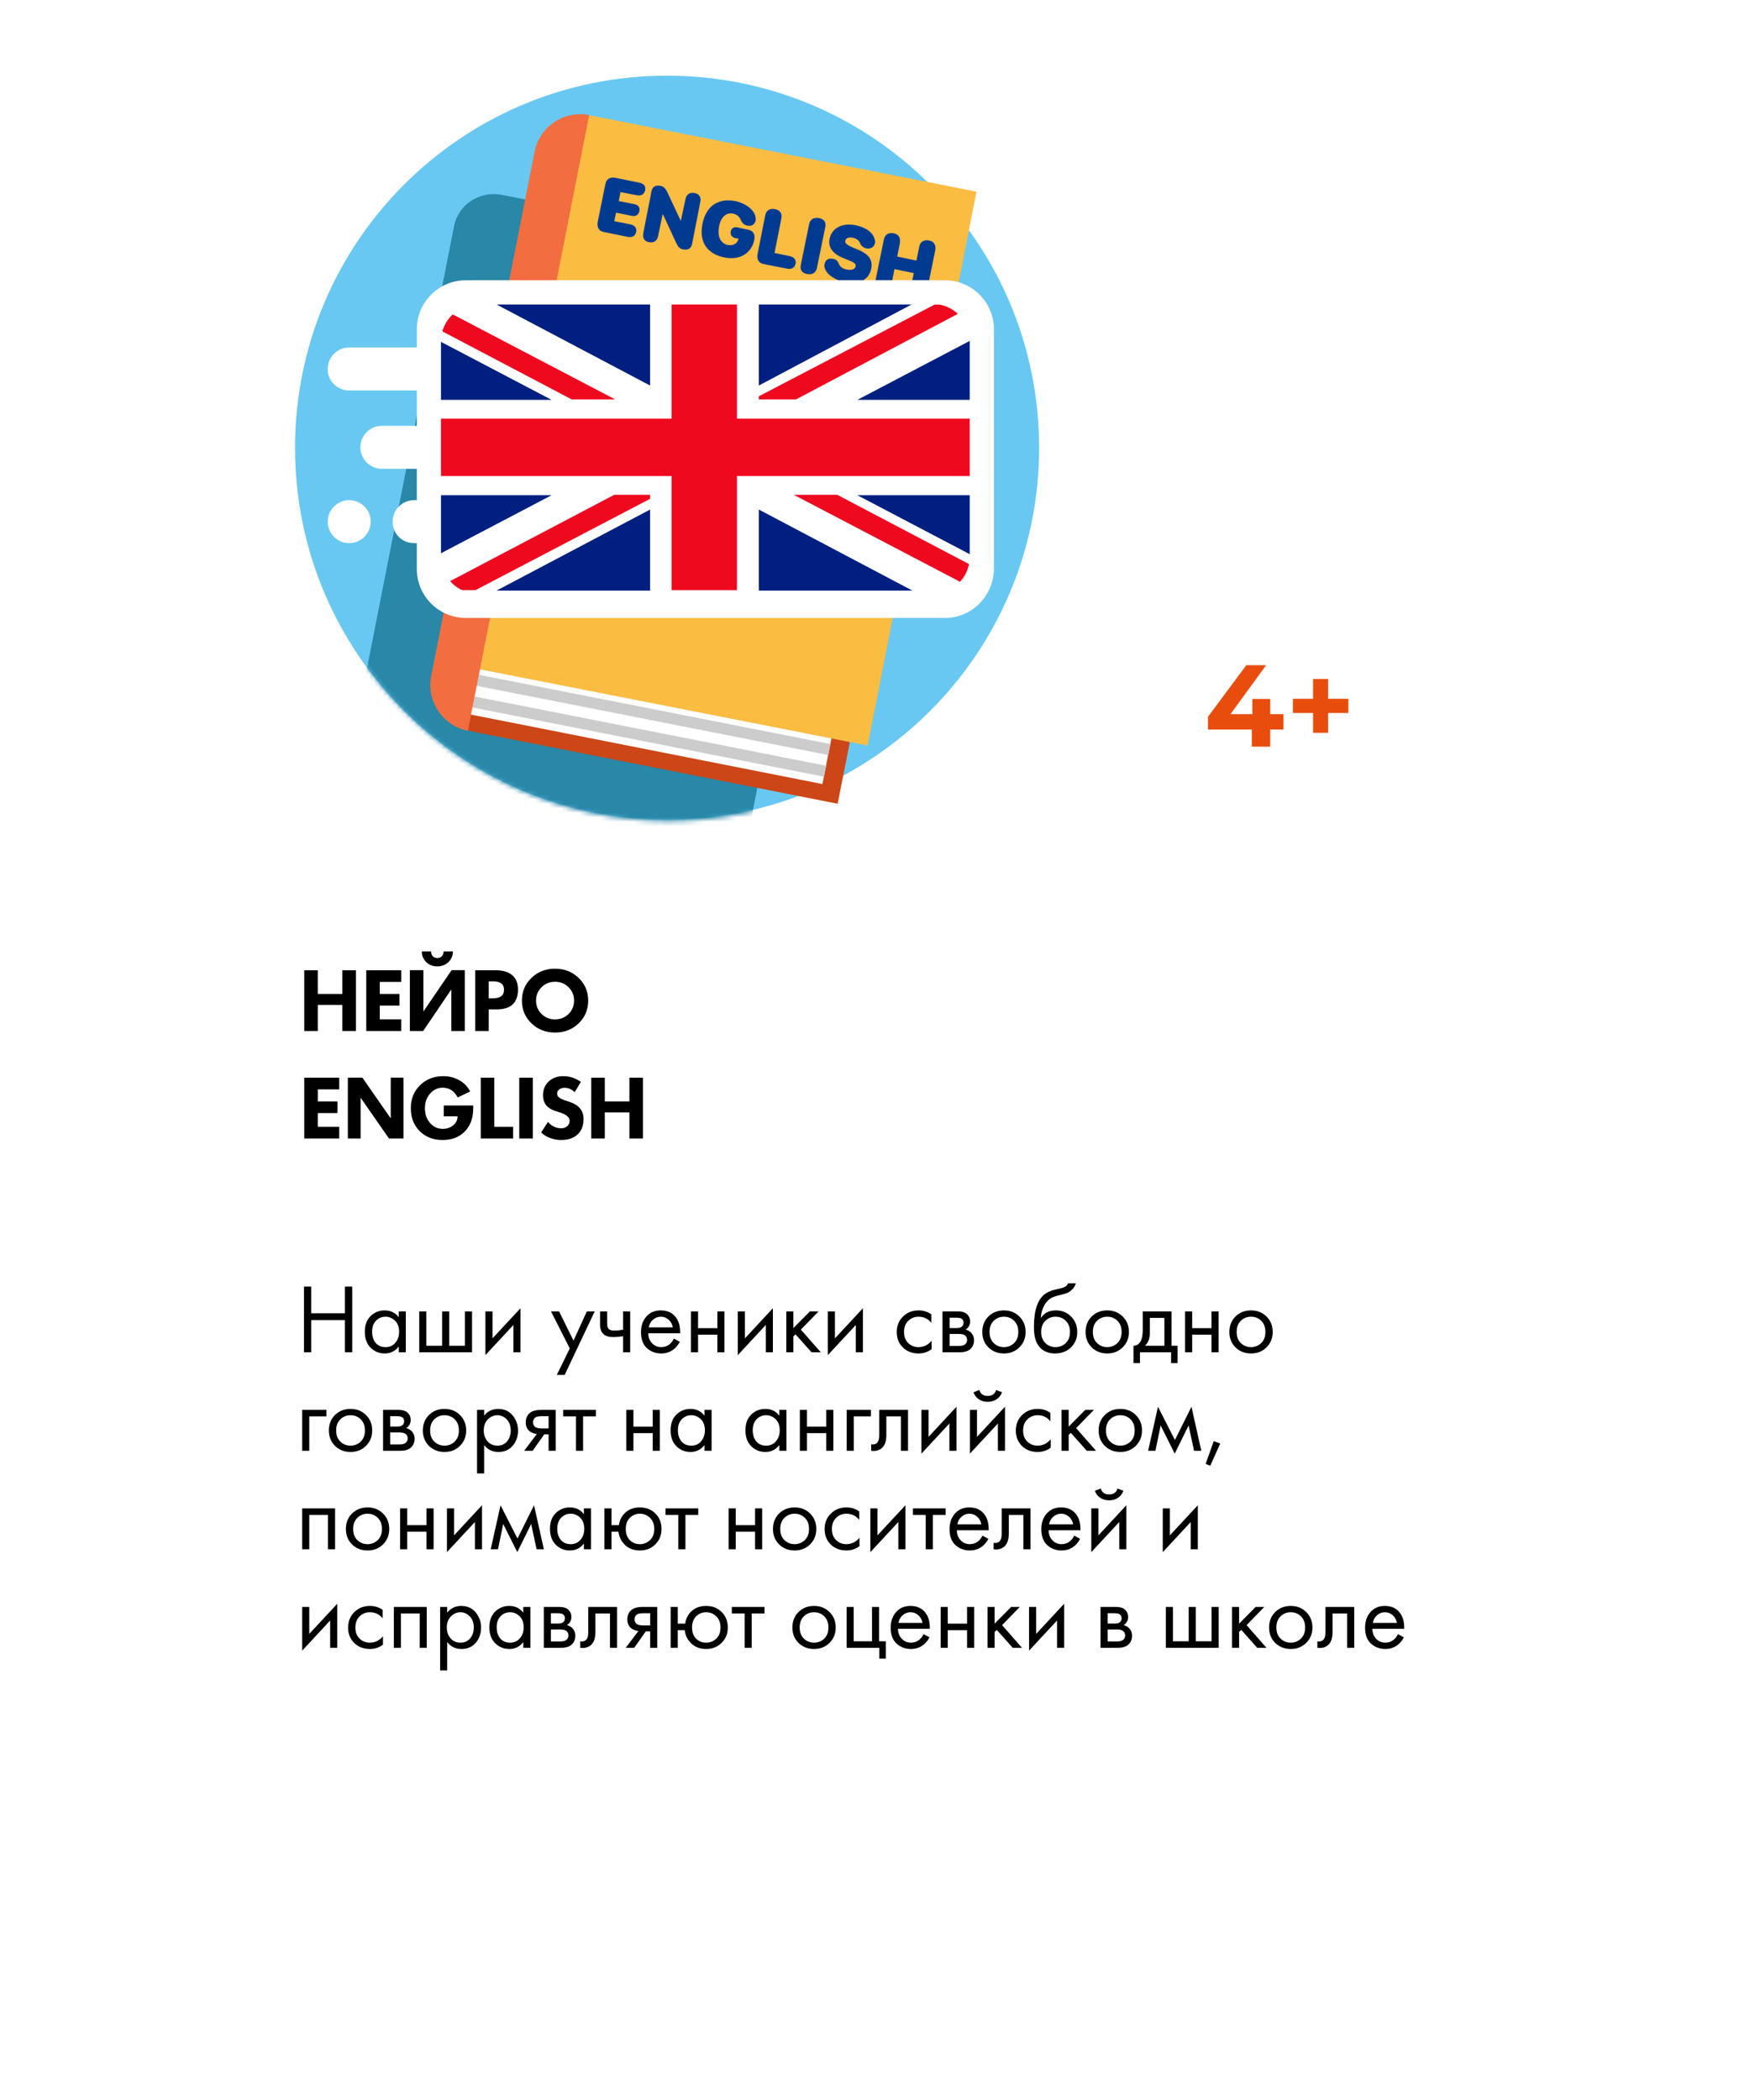 <?xml version="1.0" encoding="UTF-8"?> <svg xmlns="http://www.w3.org/2000/svg" width="392" height="469" viewBox="0 0 392 469" fill="none"><g filter="url(#filter0_d_64_2)"><path d="M351 68.686H29C20.716 68.686 14 75.402 14 83.686V434C14 442.284 20.716 449 29 449H351C359.284 449 366 442.284 366 434V83.686C366 75.402 359.284 68.686 351 68.686Z" fill="white"></path></g><path d="M69.52 287.326V293.288H77.044V287.326H78.672V302H77.044V294.828H69.52V302H67.892V287.326H69.52ZM89.058 294.168V292.87H90.642V302H89.058V300.724C88.266 301.751 87.225 302.264 85.934 302.264C84.703 302.264 83.654 301.839 82.788 300.988C81.923 300.137 81.49 298.949 81.49 297.424C81.49 295.928 81.916 294.762 82.766 293.926C83.632 293.075 84.688 292.65 85.934 292.65C87.254 292.65 88.296 293.156 89.058 294.168ZM86.111 294.058C85.275 294.058 84.563 294.359 83.977 294.96C83.404 295.547 83.118 296.368 83.118 297.424C83.118 298.436 83.382 299.265 83.91 299.91C84.453 300.541 85.186 300.856 86.111 300.856C87.034 300.856 87.768 300.526 88.311 299.866C88.868 299.206 89.147 298.399 89.147 297.446C89.147 296.361 88.838 295.525 88.222 294.938C87.606 294.351 86.903 294.058 86.111 294.058ZM93.643 302V292.87H95.227V300.548H98.747V292.87H100.33V300.548H103.85V292.87H105.434V302H93.643ZM108.424 292.87H110.008V298.898L116.256 292.166V302H114.672V295.906L108.424 302.638V292.87ZM124.365 307.06L127.269 301.142L123.067 292.87H124.871L128.105 299.404L131.075 292.87H132.835L126.125 307.06H124.365ZM139.175 302V298.414C138.31 298.546 137.591 298.612 137.019 298.612C136.022 298.612 135.281 298.392 134.797 297.952C134.284 297.497 134.027 296.749 134.027 295.708V292.87H135.611V295.488C135.611 295.987 135.677 296.346 135.809 296.566C136.014 296.962 136.476 297.16 137.195 297.16C137.84 297.16 138.5 297.094 139.175 296.962V292.87H140.759V302H139.175ZM150.52 298.942L151.84 299.668C151.532 300.255 151.158 300.746 150.718 301.142C149.882 301.89 148.87 302.264 147.682 302.264C146.45 302.264 145.387 301.868 144.492 301.076C143.612 300.269 143.172 299.074 143.172 297.49C143.172 296.097 143.568 294.945 144.36 294.036C145.167 293.112 146.245 292.65 147.594 292.65C149.119 292.65 150.271 293.207 151.048 294.322C151.664 295.202 151.95 296.346 151.906 297.754H144.8C144.815 298.678 145.101 299.426 145.658 299.998C146.215 300.57 146.897 300.856 147.704 300.856C148.423 300.856 149.046 300.636 149.574 300.196C149.985 299.844 150.3 299.426 150.52 298.942ZM144.91 296.434H150.278C150.146 295.715 149.831 295.143 149.332 294.718C148.848 294.278 148.269 294.058 147.594 294.058C146.934 294.058 146.347 294.285 145.834 294.74C145.335 295.18 145.027 295.745 144.91 296.434ZM154.336 302V292.87H155.92V296.61H160.232V292.87H161.816V302H160.232V298.062H155.92V302H154.336ZM164.799 292.87H166.383V298.898L172.631 292.166V302H171.047V295.906L164.799 302.638V292.87ZM175.627 292.87H177.211V296.61L180.907 292.87H182.843L178.883 296.94L183.327 302H181.259L177.695 297.996L177.211 298.458V302H175.627V292.87ZM184.908 292.87H186.492V298.898L192.74 292.166V302H191.156V295.906L184.908 302.638V292.87ZM208.021 293.53V295.422C207.302 294.513 206.349 294.058 205.161 294.058C204.266 294.058 203.504 294.366 202.873 294.982C202.242 295.583 201.927 296.412 201.927 297.468C201.927 298.524 202.242 299.353 202.873 299.954C203.504 300.555 204.259 300.856 205.139 300.856C206.312 300.856 207.295 300.379 208.087 299.426V301.318C207.222 301.949 206.254 302.264 205.183 302.264C203.76 302.264 202.587 301.817 201.663 300.922C200.754 300.013 200.299 298.869 200.299 297.49C200.299 296.097 200.761 294.945 201.685 294.036C202.609 293.112 203.775 292.65 205.183 292.65C206.239 292.65 207.185 292.943 208.021 293.53ZM210.517 292.87H213.971C214.807 292.87 215.445 293.046 215.885 293.398C216.413 293.823 216.677 294.395 216.677 295.114C216.677 295.906 216.347 296.515 215.687 296.94C216.142 297.057 216.523 297.263 216.831 297.556C217.315 298.025 217.557 298.612 217.557 299.316C217.557 300.196 217.242 300.885 216.611 301.384C216.069 301.795 215.35 302 214.455 302H210.517V292.87ZM212.101 296.588H213.773C214.199 296.588 214.536 296.5 214.785 296.324C215.079 296.104 215.225 295.789 215.225 295.378C215.225 295.011 215.079 294.718 214.785 294.498C214.565 294.351 214.14 294.278 213.509 294.278H212.101V296.588ZM212.101 300.592H214.059C214.734 300.592 215.211 300.489 215.489 300.284C215.841 300.02 216.017 299.683 216.017 299.272C216.017 298.832 215.863 298.487 215.555 298.238C215.277 298.018 214.8 297.908 214.125 297.908H212.101V300.592ZM227.693 300.9C226.783 301.809 225.632 302.264 224.239 302.264C222.845 302.264 221.687 301.809 220.763 300.9C219.853 299.991 219.399 298.847 219.399 297.468C219.399 296.075 219.853 294.923 220.763 294.014C221.687 293.105 222.845 292.65 224.239 292.65C225.632 292.65 226.783 293.105 227.693 294.014C228.617 294.923 229.079 296.075 229.079 297.468C229.079 298.847 228.617 299.991 227.693 300.9ZM226.505 294.96C225.889 294.359 225.133 294.058 224.239 294.058C223.344 294.058 222.581 294.366 221.951 294.982C221.335 295.583 221.027 296.412 221.027 297.468C221.027 298.524 221.342 299.353 221.973 299.954C222.603 300.555 223.359 300.856 224.239 300.856C225.119 300.856 225.874 300.555 226.505 299.954C227.135 299.353 227.451 298.524 227.451 297.468C227.451 296.397 227.135 295.561 226.505 294.96ZM238.548 286.6H240.308C240.146 287.143 239.868 287.605 239.472 287.986C239.09 288.353 238.738 288.602 238.416 288.734C238.108 288.866 237.741 288.983 237.316 289.086C237.242 289.101 237.066 289.145 236.788 289.218C236.509 289.277 236.296 289.328 236.15 289.372C236.003 289.416 235.812 289.475 235.578 289.548C235.343 289.621 235.13 289.709 234.94 289.812C234.749 289.915 234.573 290.025 234.412 290.142C233.854 290.567 233.4 291.161 233.048 291.924C232.71 292.672 232.527 293.471 232.498 294.322H232.542C233.202 293.207 234.309 292.65 235.864 292.65C237.228 292.65 238.357 293.112 239.252 294.036C240.161 294.96 240.616 296.104 240.616 297.468C240.616 298.847 240.154 299.991 239.23 300.9C238.306 301.809 237.103 302.264 235.622 302.264C234.346 302.264 233.297 301.883 232.476 301.12C231.449 300.181 230.936 298.612 230.936 296.412C230.936 292.584 231.801 290.076 233.532 288.888C233.664 288.8 233.803 288.719 233.95 288.646C234.096 288.558 234.25 288.485 234.412 288.426C234.588 288.353 234.734 288.294 234.852 288.25C234.969 288.191 235.13 288.14 235.336 288.096C235.556 288.037 235.702 288.001 235.776 287.986C235.864 287.957 236.025 287.92 236.26 287.876C236.509 287.817 236.663 287.781 236.722 287.766C237.308 287.634 237.734 287.48 237.998 287.304C238.262 287.113 238.445 286.879 238.548 286.6ZM238.042 294.96C237.426 294.359 236.67 294.058 235.776 294.058C234.881 294.058 234.118 294.366 233.488 294.982C232.872 295.583 232.564 296.412 232.564 297.468C232.564 298.524 232.879 299.353 233.51 299.954C234.14 300.555 234.896 300.856 235.776 300.856C236.656 300.856 237.411 300.555 238.042 299.954C238.672 299.353 238.988 298.524 238.988 297.468C238.988 296.397 238.672 295.561 238.042 294.96ZM250.767 300.9C249.857 301.809 248.706 302.264 247.313 302.264C245.919 302.264 244.761 301.809 243.837 300.9C242.927 299.991 242.473 298.847 242.473 297.468C242.473 296.075 242.927 294.923 243.837 294.014C244.761 293.105 245.919 292.65 247.313 292.65C248.706 292.65 249.857 293.105 250.767 294.014C251.691 294.923 252.153 296.075 252.153 297.468C252.153 298.847 251.691 299.991 250.767 300.9ZM249.579 294.96C248.963 294.359 248.207 294.058 247.313 294.058C246.418 294.058 245.655 294.366 245.025 294.982C244.409 295.583 244.101 296.412 244.101 297.468C244.101 298.524 244.416 299.353 245.047 299.954C245.677 300.555 246.433 300.856 247.313 300.856C248.193 300.856 248.948 300.555 249.579 299.954C250.209 299.353 250.525 298.524 250.525 297.468C250.525 296.397 250.209 295.561 249.579 294.96ZM255.242 292.87H261.666V300.548H263.03V304.42H261.578V302H254.626V304.42H253.174V300.548C253.937 300.533 254.501 300.137 254.868 299.36C255.117 298.847 255.242 298.04 255.242 296.94V292.87ZM260.082 300.548V294.322H256.826V297.754C256.826 298.971 256.459 299.903 255.726 300.548H260.082ZM264.701 302V292.87H266.285V296.61H270.597V292.87H272.181V302H270.597V298.062H266.285V302H264.701ZM282.886 300.9C281.977 301.809 280.825 302.264 279.432 302.264C278.039 302.264 276.88 301.809 275.956 300.9C275.047 299.991 274.592 298.847 274.592 297.468C274.592 296.075 275.047 294.923 275.956 294.014C276.88 293.105 278.039 292.65 279.432 292.65C280.825 292.65 281.977 293.105 282.886 294.014C283.81 294.923 284.272 296.075 284.272 297.468C284.272 298.847 283.81 299.991 282.886 300.9ZM281.698 294.96C281.082 294.359 280.327 294.058 279.432 294.058C278.537 294.058 277.775 294.366 277.144 294.982C276.528 295.583 276.22 296.412 276.22 297.468C276.22 298.524 276.535 299.353 277.166 299.954C277.797 300.555 278.552 300.856 279.432 300.856C280.312 300.856 281.067 300.555 281.698 299.954C282.329 299.353 282.644 298.524 282.644 297.468C282.644 296.397 282.329 295.561 281.698 294.96ZM67.496 324V314.87H72.908V316.322H69.08V324H67.496ZM81.749 322.9C80.84 323.809 79.689 324.264 78.295 324.264C76.902 324.264 75.743 323.809 74.819 322.9C73.91 321.991 73.455 320.847 73.455 319.468C73.455 318.075 73.91 316.923 74.819 316.014C75.743 315.105 76.902 314.65 78.295 314.65C79.689 314.65 80.84 315.105 81.749 316.014C82.673 316.923 83.135 318.075 83.135 319.468C83.135 320.847 82.673 321.991 81.749 322.9ZM80.561 316.96C79.945 316.359 79.19 316.058 78.295 316.058C77.401 316.058 76.638 316.366 76.007 316.982C75.391 317.583 75.083 318.412 75.083 319.468C75.083 320.524 75.399 321.353 76.029 321.954C76.66 322.555 77.415 322.856 78.295 322.856C79.175 322.856 79.931 322.555 80.561 321.954C81.192 321.353 81.507 320.524 81.507 319.468C81.507 318.397 81.192 317.561 80.561 316.96ZM85.564 314.87H89.019C89.855 314.87 90.493 315.046 90.933 315.398C91.46 315.823 91.725 316.395 91.725 317.114C91.725 317.906 91.394 318.515 90.734 318.94C91.189 319.057 91.57 319.263 91.879 319.556C92.362 320.025 92.605 320.612 92.605 321.316C92.605 322.196 92.289 322.885 91.659 323.384C91.116 323.795 90.397 324 89.502 324H85.564V314.87ZM87.148 318.588H88.82C89.246 318.588 89.583 318.5 89.832 318.324C90.126 318.104 90.272 317.789 90.272 317.378C90.272 317.011 90.126 316.718 89.832 316.498C89.612 316.351 89.187 316.278 88.556 316.278H87.148V318.588ZM87.148 322.592H89.106C89.781 322.592 90.258 322.489 90.537 322.284C90.888 322.02 91.064 321.683 91.064 321.272C91.064 320.832 90.91 320.487 90.603 320.238C90.324 320.018 89.847 319.908 89.172 319.908H87.148V322.592ZM102.739 322.9C101.83 323.809 100.679 324.264 99.286 324.264C97.892 324.264 96.734 323.809 95.81 322.9C94.9 321.991 94.446 320.847 94.446 319.468C94.446 318.075 94.9 316.923 95.81 316.014C96.734 315.105 97.892 314.65 99.286 314.65C100.679 314.65 101.83 315.105 102.739 316.014C103.663 316.923 104.125 318.075 104.125 319.468C104.125 320.847 103.663 321.991 102.739 322.9ZM101.551 316.96C100.935 316.359 100.18 316.058 99.286 316.058C98.391 316.058 97.628 316.366 96.998 316.982C96.382 317.583 96.074 318.412 96.074 319.468C96.074 320.524 96.389 321.353 97.02 321.954C97.65 322.555 98.406 322.856 99.286 322.856C100.165 322.856 100.921 322.555 101.551 321.954C102.182 321.353 102.497 320.524 102.497 319.468C102.497 318.397 102.182 317.561 101.551 316.96ZM108.139 322.724V329.06H106.555V314.87H108.139V316.146C108.945 315.149 109.987 314.65 111.263 314.65C112.627 314.65 113.705 315.134 114.497 316.102C115.303 317.055 115.707 318.185 115.707 319.49C115.707 320.81 115.311 321.939 114.519 322.878C113.727 323.802 112.663 324.264 111.329 324.264C109.994 324.264 108.931 323.751 108.139 322.724ZM111.109 322.856C112.003 322.856 112.722 322.533 113.265 321.888C113.807 321.228 114.079 320.429 114.079 319.49C114.079 318.434 113.778 317.598 113.177 316.982C112.575 316.366 111.879 316.058 111.087 316.058C110.295 316.058 109.591 316.366 108.975 316.982C108.359 317.598 108.051 318.427 108.051 319.468C108.051 320.421 108.329 321.228 108.887 321.888C109.459 322.533 110.199 322.856 111.109 322.856ZM117.079 324L119.917 320.238C119.829 320.238 119.704 320.223 119.543 320.194C119.396 320.165 119.176 320.091 118.883 319.974C118.589 319.857 118.347 319.703 118.157 319.512C117.673 319.057 117.431 318.449 117.431 317.686C117.431 316.821 117.702 316.139 118.245 315.64C118.787 315.127 119.682 314.87 120.929 314.87H124.119V324H122.535V320.326H121.567L118.971 324H117.079ZM122.535 319.006V316.278H121.061C120.371 316.278 119.895 316.359 119.631 316.52C119.249 316.769 119.059 317.143 119.059 317.642C119.059 318.141 119.249 318.507 119.631 318.742C119.909 318.918 120.379 319.006 121.039 319.006H122.535ZM133.099 316.322H130.239V324H128.655V316.322H125.795V314.87H133.099V316.322ZM139.898 324V314.87H141.482V318.61H145.794V314.87H147.378V324H145.794V320.062H141.482V324H139.898ZM157.357 316.168V314.87H158.941V324H157.357V322.724C156.565 323.751 155.524 324.264 154.233 324.264C153.001 324.264 151.953 323.839 151.087 322.988C150.222 322.137 149.789 320.949 149.789 319.424C149.789 317.928 150.215 316.762 151.065 315.926C151.931 315.075 152.987 314.65 154.233 314.65C155.553 314.65 156.595 315.156 157.357 316.168ZM154.409 316.058C153.573 316.058 152.862 316.359 152.275 316.96C151.703 317.547 151.417 318.368 151.417 319.424C151.417 320.436 151.681 321.265 152.209 321.91C152.752 322.541 153.485 322.856 154.409 322.856C155.333 322.856 156.067 322.526 156.609 321.866C157.167 321.206 157.445 320.399 157.445 319.446C157.445 318.361 157.137 317.525 156.521 316.938C155.905 316.351 155.201 316.058 154.409 316.058ZM174.072 316.168V314.87H175.656V324H174.072V322.724C173.28 323.751 172.239 324.264 170.948 324.264C169.716 324.264 168.667 323.839 167.802 322.988C166.937 322.137 166.504 320.949 166.504 319.424C166.504 317.928 166.929 316.762 167.78 315.926C168.645 315.075 169.701 314.65 170.948 314.65C172.268 314.65 173.309 315.156 174.072 316.168ZM171.124 316.058C170.288 316.058 169.577 316.359 168.99 316.96C168.418 317.547 168.132 318.368 168.132 319.424C168.132 320.436 168.396 321.265 168.924 321.91C169.467 322.541 170.2 322.856 171.124 322.856C172.048 322.856 172.781 322.526 173.324 321.866C173.881 321.206 174.16 320.399 174.16 319.446C174.16 318.361 173.852 317.525 173.236 316.938C172.62 316.351 171.916 316.058 171.124 316.058ZM178.656 324V314.87H180.24V318.61H184.552V314.87H186.136V324H184.552V320.062H180.24V324H178.656ZM189.119 324V314.87H194.531V316.322H190.703V324H189.119ZM202.816 314.87V324H201.232V316.322H197.976V320.436C197.976 321.624 197.741 322.504 197.272 323.076C196.744 323.721 196.011 324.044 195.072 324.044C194.955 324.044 194.793 324.029 194.588 324V322.548C194.735 322.577 194.852 322.592 194.94 322.592C195.453 322.592 195.835 322.394 196.084 321.998C196.289 321.675 196.392 321.155 196.392 320.436V314.87H202.816ZM205.812 314.87H207.396V320.898L213.644 314.166V324H212.06V317.906L205.812 324.638V314.87ZM216.641 314.87H218.225V320.898L224.473 314.166V324H222.889V317.906L216.641 324.638V314.87ZM217.433 310.932L218.753 310.426C219.017 311.306 219.64 311.746 220.623 311.746C221.605 311.746 222.229 311.306 222.493 310.426L223.813 310.932C223.578 311.592 223.175 312.113 222.603 312.494C222.045 312.875 221.385 313.066 220.623 313.066C219.86 313.066 219.193 312.875 218.621 312.494C218.063 312.113 217.667 311.592 217.433 310.932ZM234.619 315.53V317.422C233.9 316.513 232.947 316.058 231.759 316.058C230.864 316.058 230.101 316.366 229.471 316.982C228.84 317.583 228.525 318.412 228.525 319.468C228.525 320.524 228.84 321.353 229.471 321.954C230.101 322.555 230.857 322.856 231.737 322.856C232.91 322.856 233.893 322.379 234.685 321.426V323.318C233.819 323.949 232.851 324.264 231.781 324.264C230.358 324.264 229.185 323.817 228.261 322.922C227.351 322.013 226.897 320.869 226.897 319.49C226.897 318.097 227.359 316.945 228.283 316.036C229.207 315.112 230.373 314.65 231.781 314.65C232.837 314.65 233.783 314.943 234.619 315.53ZM237.115 314.87H238.699V318.61L242.395 314.87H244.331L240.371 318.94L244.815 324H242.747L239.183 319.996L238.699 320.458V324H237.115V314.87ZM253.689 322.9C252.779 323.809 251.628 324.264 250.235 324.264C248.841 324.264 247.683 323.809 246.759 322.9C245.849 321.991 245.395 320.847 245.395 319.468C245.395 318.075 245.849 316.923 246.759 316.014C247.683 315.105 248.841 314.65 250.235 314.65C251.628 314.65 252.779 315.105 253.689 316.014C254.613 316.923 255.075 318.075 255.075 319.468C255.075 320.847 254.613 321.991 253.689 322.9ZM252.501 316.96C251.885 316.359 251.129 316.058 250.235 316.058C249.34 316.058 248.577 316.366 247.947 316.982C247.331 317.583 247.023 318.412 247.023 319.468C247.023 320.524 247.338 321.353 247.969 321.954C248.599 322.555 249.355 322.856 250.235 322.856C251.115 322.856 251.87 322.555 252.501 321.954C253.131 321.353 253.447 320.524 253.447 319.468C253.447 318.397 253.131 317.561 252.501 316.96ZM256.448 324L258.648 314.166L262.432 321.602L266.128 314.166L268.328 324H266.7L265.49 318.346L262.388 324.638L259.242 318.346L258.076 324H256.448ZM269.298 326.926L271.102 321.844L272.554 322.372L270.332 327.344L269.298 326.926ZM67.496 336.87H74.844V346H73.26V338.322H69.08V346H67.496V336.87ZM85.552 344.9C84.643 345.809 83.491 346.264 82.098 346.264C80.705 346.264 79.546 345.809 78.622 344.9C77.713 343.991 77.258 342.847 77.258 341.468C77.258 340.075 77.713 338.923 78.622 338.014C79.546 337.105 80.705 336.65 82.098 336.65C83.491 336.65 84.643 337.105 85.552 338.014C86.476 338.923 86.938 340.075 86.938 341.468C86.938 342.847 86.476 343.991 85.552 344.9ZM84.364 338.96C83.748 338.359 82.993 338.058 82.098 338.058C81.203 338.058 80.441 338.366 79.81 338.982C79.194 339.583 78.886 340.412 78.886 341.468C78.886 342.524 79.201 343.353 79.832 343.954C80.463 344.555 81.218 344.856 82.098 344.856C82.978 344.856 83.733 344.555 84.364 343.954C84.995 343.353 85.31 342.524 85.31 341.468C85.31 340.397 84.995 339.561 84.364 338.96ZM89.367 346V336.87H90.951V340.61H95.263V336.87H96.847V346H95.263V342.062H90.951V346H89.367ZM99.83 336.87H101.414V342.898L107.662 336.166V346H106.078V339.906L99.83 346.638V336.87ZM109.602 346L111.802 336.166L115.586 343.602L119.282 336.166L121.482 346H119.854L118.644 340.346L115.542 346.638L112.396 340.346L111.23 346H109.602ZM130.416 338.168V336.87H132V346H130.416V344.724C129.624 345.751 128.582 346.264 127.292 346.264C126.06 346.264 125.011 345.839 124.146 344.988C123.28 344.137 122.848 342.949 122.848 341.424C122.848 339.928 123.273 338.762 124.124 337.926C124.989 337.075 126.045 336.65 127.292 336.65C128.612 336.65 129.653 337.156 130.416 338.168ZM127.468 338.058C126.632 338.058 125.92 338.359 125.334 338.96C124.762 339.547 124.476 340.368 124.476 341.424C124.476 342.436 124.74 343.265 125.268 343.91C125.81 344.541 126.544 344.856 127.468 344.856C128.392 344.856 129.125 344.526 129.668 343.866C130.225 343.206 130.504 342.399 130.504 341.446C130.504 340.361 130.196 339.525 129.58 338.938C128.964 338.351 128.26 338.058 127.468 338.058ZM136.584 340.61H138.234C138.381 339.583 138.791 338.718 139.466 338.014C140.331 337.105 141.483 336.65 142.92 336.65C144.328 336.65 145.487 337.105 146.396 338.014C147.305 338.923 147.76 340.075 147.76 341.468C147.76 342.847 147.298 343.991 146.374 344.9C145.465 345.809 144.313 346.264 142.92 346.264C141.321 346.264 140.067 345.692 139.158 344.548C138.571 343.815 138.234 342.986 138.146 342.062H136.584V346H135V336.87H136.584V340.61ZM142.92 338.058C142.04 338.058 141.292 338.366 140.676 338.982C140.075 339.583 139.774 340.412 139.774 341.468C139.774 342.539 140.082 343.375 140.698 343.976C141.314 344.563 142.055 344.856 142.92 344.856C143.8 344.856 144.555 344.555 145.186 343.954C145.817 343.353 146.132 342.524 146.132 341.468C146.132 340.412 145.817 339.583 145.186 338.982C144.57 338.366 143.815 338.058 142.92 338.058ZM155.959 338.322H153.099V346H151.515V338.322H148.655V336.87H155.959V338.322ZM162.758 346V336.87H164.342V340.61H168.654V336.87H170.238V346H168.654V342.062H164.342V346H162.758ZM180.943 344.9C180.033 345.809 178.882 346.264 177.489 346.264C176.095 346.264 174.937 345.809 174.013 344.9C173.103 343.991 172.649 342.847 172.649 341.468C172.649 340.075 173.103 338.923 174.013 338.014C174.937 337.105 176.095 336.65 177.489 336.65C178.882 336.65 180.033 337.105 180.943 338.014C181.867 338.923 182.329 340.075 182.329 341.468C182.329 342.847 181.867 343.991 180.943 344.9ZM179.755 338.96C179.139 338.359 178.383 338.058 177.489 338.058C176.594 338.058 175.831 338.366 175.201 338.982C174.585 339.583 174.277 340.412 174.277 341.468C174.277 342.524 174.592 343.353 175.223 343.954C175.853 344.555 176.609 344.856 177.489 344.856C178.369 344.856 179.124 344.555 179.755 343.954C180.385 343.353 180.701 342.524 180.701 341.468C180.701 340.397 180.385 339.561 179.755 338.96ZM191.908 337.53V339.422C191.189 338.513 190.236 338.058 189.048 338.058C188.153 338.058 187.39 338.366 186.76 338.982C186.129 339.583 185.814 340.412 185.814 341.468C185.814 342.524 186.129 343.353 186.76 343.954C187.39 344.555 188.146 344.856 189.026 344.856C190.199 344.856 191.182 344.379 191.974 343.426V345.318C191.108 345.949 190.14 346.264 189.07 346.264C187.647 346.264 186.474 345.817 185.55 344.922C184.64 344.013 184.186 342.869 184.186 341.49C184.186 340.097 184.648 338.945 185.572 338.036C186.496 337.112 187.662 336.65 189.07 336.65C190.126 336.65 191.072 336.943 191.908 337.53ZM194.404 336.87H195.988V342.898L202.236 336.166V346H200.652V339.906L194.404 346.638V336.87ZM211.216 338.322H208.356V346H206.772V338.322H203.912V336.87H211.216V338.322ZM219.442 342.942L220.762 343.668C220.454 344.255 220.08 344.746 219.64 345.142C218.804 345.89 217.792 346.264 216.604 346.264C215.372 346.264 214.309 345.868 213.414 345.076C212.534 344.269 212.094 343.074 212.094 341.49C212.094 340.097 212.49 338.945 213.282 338.036C214.089 337.112 215.167 336.65 216.516 336.65C218.041 336.65 219.193 337.207 219.97 338.322C220.586 339.202 220.872 340.346 220.828 341.754H213.722C213.737 342.678 214.023 343.426 214.58 343.998C215.137 344.57 215.819 344.856 216.626 344.856C217.345 344.856 217.968 344.636 218.496 344.196C218.907 343.844 219.222 343.426 219.442 342.942ZM213.832 340.434H219.2C219.068 339.715 218.753 339.143 218.254 338.718C217.77 338.278 217.191 338.058 216.516 338.058C215.856 338.058 215.269 338.285 214.756 338.74C214.257 339.18 213.949 339.745 213.832 340.434ZM230.166 336.87V346H228.582V338.322H225.326V342.436C225.326 343.624 225.091 344.504 224.622 345.076C224.094 345.721 223.36 346.044 222.422 346.044C222.304 346.044 222.143 346.029 221.938 346V344.548C222.084 344.577 222.202 344.592 222.29 344.592C222.803 344.592 223.184 344.394 223.434 343.998C223.639 343.675 223.742 343.155 223.742 342.436V336.87H230.166ZM239.938 342.942L241.258 343.668C240.95 344.255 240.576 344.746 240.136 345.142C239.3 345.89 238.288 346.264 237.1 346.264C235.868 346.264 234.805 345.868 233.91 345.076C233.03 344.269 232.59 343.074 232.59 341.49C232.59 340.097 232.986 338.945 233.778 338.036C234.585 337.112 235.663 336.65 237.012 336.65C238.537 336.65 239.689 337.207 240.466 338.322C241.082 339.202 241.368 340.346 241.324 341.754H234.218C234.233 342.678 234.519 343.426 235.076 343.998C235.633 344.57 236.315 344.856 237.122 344.856C237.841 344.856 238.464 344.636 238.992 344.196C239.403 343.844 239.718 343.426 239.938 342.942ZM234.328 340.434H239.696C239.564 339.715 239.249 339.143 238.75 338.718C238.266 338.278 237.687 338.058 237.012 338.058C236.352 338.058 235.765 338.285 235.252 338.74C234.753 339.18 234.445 339.745 234.328 340.434ZM243.754 336.87H245.338V342.898L251.586 336.166V346H250.002V339.906L243.754 346.638V336.87ZM244.546 332.932L245.866 332.426C246.13 333.306 246.753 333.746 247.736 333.746C248.718 333.746 249.342 333.306 249.606 332.426L250.926 332.932C250.691 333.592 250.288 334.113 249.716 334.494C249.158 334.875 248.498 335.066 247.736 335.066C246.973 335.066 246.306 334.875 245.734 334.494C245.176 334.113 244.78 333.592 244.546 332.932ZM259.717 336.87H261.301V342.898L267.549 336.166V346H265.965V339.906L259.717 346.638V336.87ZM67.496 358.87H69.08V364.898L75.328 358.166V368H73.744V361.906L67.496 368.638V358.87ZM85.474 359.53V361.422C84.756 360.513 83.802 360.058 82.614 360.058C81.72 360.058 80.957 360.366 80.326 360.982C79.696 361.583 79.38 362.412 79.38 363.468C79.38 364.524 79.696 365.353 80.326 365.954C80.957 366.555 81.712 366.856 82.592 366.856C83.766 366.856 84.748 366.379 85.54 365.426V367.318C84.675 367.949 83.707 368.264 82.636 368.264C81.214 368.264 80.04 367.817 79.116 366.922C78.207 366.013 77.752 364.869 77.752 363.49C77.752 362.097 78.214 360.945 79.138 360.036C80.062 359.112 81.228 358.65 82.636 358.65C83.692 358.65 84.638 358.943 85.474 359.53ZM87.971 358.87H95.319V368H93.735V360.322H89.555V368H87.971V358.87ZM99.889 366.724V373.06H98.305V358.87H99.889V360.146C100.695 359.149 101.737 358.65 103.013 358.65C104.377 358.65 105.455 359.134 106.247 360.102C107.053 361.055 107.457 362.185 107.457 363.49C107.457 364.81 107.061 365.939 106.269 366.878C105.477 367.802 104.413 368.264 103.079 368.264C101.744 368.264 100.681 367.751 99.889 366.724ZM102.859 366.856C103.753 366.856 104.472 366.533 105.015 365.888C105.557 365.228 105.829 364.429 105.829 363.49C105.829 362.434 105.528 361.598 104.927 360.982C104.325 360.366 103.629 360.058 102.837 360.058C102.045 360.058 101.341 360.366 100.725 360.982C100.109 361.598 99.801 362.427 99.801 363.468C99.801 364.421 100.079 365.228 100.637 365.888C101.209 366.533 101.949 366.856 102.859 366.856ZM116.881 360.168V358.87H118.465V368H116.881V366.724C116.089 367.751 115.047 368.264 113.757 368.264C112.525 368.264 111.476 367.839 110.611 366.988C109.745 366.137 109.313 364.949 109.313 363.424C109.313 361.928 109.738 360.762 110.589 359.926C111.454 359.075 112.51 358.65 113.757 358.65C115.077 358.65 116.118 359.156 116.881 360.168ZM113.933 360.058C113.097 360.058 112.385 360.359 111.799 360.96C111.227 361.547 110.941 362.368 110.941 363.424C110.941 364.436 111.205 365.265 111.733 365.91C112.275 366.541 113.009 366.856 113.933 366.856C114.857 366.856 115.59 366.526 116.133 365.866C116.69 365.206 116.969 364.399 116.969 363.446C116.969 362.361 116.661 361.525 116.045 360.938C115.429 360.351 114.725 360.058 113.933 360.058ZM121.465 358.87H124.919C125.755 358.87 126.393 359.046 126.833 359.398C127.361 359.823 127.625 360.395 127.625 361.114C127.625 361.906 127.295 362.515 126.635 362.94C127.089 363.057 127.471 363.263 127.779 363.556C128.263 364.025 128.505 364.612 128.505 365.316C128.505 366.196 128.189 366.885 127.559 367.384C127.016 367.795 126.297 368 125.403 368H121.465V358.87ZM123.049 362.588H124.721C125.146 362.588 125.483 362.5 125.733 362.324C126.026 362.104 126.173 361.789 126.173 361.378C126.173 361.011 126.026 360.718 125.733 360.498C125.513 360.351 125.087 360.278 124.457 360.278H123.049V362.588ZM123.049 366.592H125.007C125.681 366.592 126.158 366.489 126.437 366.284C126.789 366.02 126.965 365.683 126.965 365.272C126.965 364.832 126.811 364.487 126.503 364.238C126.224 364.018 125.747 363.908 125.073 363.908H123.049V366.592ZM137.826 358.87V368H136.242V360.322H132.986V364.436C132.986 365.624 132.751 366.504 132.282 367.076C131.754 367.721 131.021 368.044 130.082 368.044C129.965 368.044 129.803 368.029 129.598 368V366.548C129.745 366.577 129.862 366.592 129.95 366.592C130.463 366.592 130.845 366.394 131.094 365.998C131.299 365.675 131.402 365.155 131.402 364.436V358.87H137.826ZM139.766 368L142.604 364.238C142.516 364.238 142.392 364.223 142.23 364.194C142.084 364.165 141.864 364.091 141.57 363.974C141.277 363.857 141.035 363.703 140.844 363.512C140.36 363.057 140.118 362.449 140.118 361.686C140.118 360.821 140.39 360.139 140.932 359.64C141.475 359.127 142.37 358.87 143.616 358.87H146.806V368H145.222V364.326H144.254L141.658 368H139.766ZM145.222 363.006V360.278H143.748C143.059 360.278 142.582 360.359 142.318 360.52C141.937 360.769 141.746 361.143 141.746 361.642C141.746 362.141 141.937 362.507 142.318 362.742C142.597 362.918 143.066 363.006 143.726 363.006H145.222ZM151.387 362.61H153.037C153.183 361.583 153.594 360.718 154.269 360.014C155.134 359.105 156.285 358.65 157.723 358.65C159.131 358.65 160.289 359.105 161.199 360.014C162.108 360.923 162.563 362.075 162.563 363.468C162.563 364.847 162.101 365.991 161.177 366.9C160.267 367.809 159.116 368.264 157.723 368.264C156.124 368.264 154.87 367.692 153.961 366.548C153.374 365.815 153.037 364.986 152.949 364.062H151.387V368H149.803V358.87H151.387V362.61ZM157.723 360.058C156.843 360.058 156.095 360.366 155.479 360.982C154.877 361.583 154.577 362.412 154.577 363.468C154.577 364.539 154.885 365.375 155.501 365.976C156.117 366.563 156.857 366.856 157.723 366.856C158.603 366.856 159.358 366.555 159.989 365.954C160.619 365.353 160.935 364.524 160.935 363.468C160.935 362.412 160.619 361.583 159.989 360.982C159.373 360.366 158.617 360.058 157.723 360.058ZM170.761 360.322H167.901V368H166.317V360.322H163.457V358.87H170.761V360.322ZM185.282 366.9C184.373 367.809 183.222 368.264 181.828 368.264C180.435 368.264 179.276 367.809 178.352 366.9C177.443 365.991 176.988 364.847 176.988 363.468C176.988 362.075 177.443 360.923 178.352 360.014C179.276 359.105 180.435 358.65 181.828 358.65C183.222 358.65 184.373 359.105 185.282 360.014C186.206 360.923 186.668 362.075 186.668 363.468C186.668 364.847 186.206 365.991 185.282 366.9ZM184.094 360.96C183.478 360.359 182.723 360.058 181.828 360.058C180.934 360.058 180.171 360.366 179.54 360.982C178.924 361.583 178.616 362.412 178.616 363.468C178.616 364.524 178.932 365.353 179.562 365.954C180.193 366.555 180.948 366.856 181.828 366.856C182.708 366.856 183.464 366.555 184.094 365.954C184.725 365.353 185.04 364.524 185.04 363.468C185.04 362.397 184.725 361.561 184.094 360.96ZM189.098 368V358.87H190.682V366.548H194.774V358.87H196.358V366.548H197.854V370.42H196.402V368H189.098ZM206.293 364.942L207.613 365.668C207.305 366.255 206.931 366.746 206.491 367.142C205.655 367.89 204.643 368.264 203.455 368.264C202.223 368.264 201.16 367.868 200.265 367.076C199.385 366.269 198.945 365.074 198.945 363.49C198.945 362.097 199.341 360.945 200.133 360.036C200.94 359.112 202.018 358.65 203.367 358.65C204.893 358.65 206.044 359.207 206.821 360.322C207.437 361.202 207.723 362.346 207.679 363.754H200.573C200.588 364.678 200.874 365.426 201.431 365.998C201.989 366.57 202.671 366.856 203.477 366.856C204.196 366.856 204.819 366.636 205.347 366.196C205.758 365.844 206.073 365.426 206.293 364.942ZM200.683 362.434H206.051C205.919 361.715 205.604 361.143 205.105 360.718C204.621 360.278 204.042 360.058 203.367 360.058C202.707 360.058 202.121 360.285 201.607 360.74C201.109 361.18 200.801 361.745 200.683 362.434ZM210.109 368V358.87H211.693V362.61H216.005V358.87H217.589V368H216.005V364.062H211.693V368H210.109ZM220.572 358.87H222.156V362.61L225.852 358.87H227.788L223.828 362.94L228.272 368H226.204L222.64 363.996L222.156 364.458V368H220.572V358.87ZM229.853 358.87H231.437V364.898L237.685 358.166V368H236.101V361.906L229.853 368.638V358.87ZM245.816 358.87H249.27C250.106 358.87 250.744 359.046 251.184 359.398C251.712 359.823 251.976 360.395 251.976 361.114C251.976 361.906 251.646 362.515 250.986 362.94C251.441 363.057 251.822 363.263 252.13 363.556C252.614 364.025 252.856 364.612 252.856 365.316C252.856 366.196 252.541 366.885 251.91 367.384C251.368 367.795 250.649 368 249.754 368H245.816V358.87ZM247.4 362.588H249.072C249.498 362.588 249.835 362.5 250.084 362.324C250.378 362.104 250.524 361.789 250.524 361.378C250.524 361.011 250.378 360.718 250.084 360.498C249.864 360.351 249.439 360.278 248.808 360.278H247.4V362.588ZM247.4 366.592H249.358C250.033 366.592 250.51 366.489 250.788 366.284C251.14 366.02 251.316 365.683 251.316 365.272C251.316 364.832 251.162 364.487 250.854 364.238C250.576 364.018 250.099 363.908 249.424 363.908H247.4V366.592ZM260.404 368V358.87H261.988V366.548H265.508V358.87H267.092V366.548H270.612V358.87H272.196V368H260.404ZM275.185 358.87H276.769V362.61L280.465 358.87H282.401L278.441 362.94L282.885 368H280.817L277.253 363.996L276.769 364.458V368H275.185V358.87ZM291.759 366.9C290.85 367.809 289.698 368.264 288.305 368.264C286.912 368.264 285.753 367.809 284.829 366.9C283.92 365.991 283.465 364.847 283.465 363.468C283.465 362.075 283.92 360.923 284.829 360.014C285.753 359.105 286.912 358.65 288.305 358.65C289.698 358.65 290.85 359.105 291.759 360.014C292.683 360.923 293.145 362.075 293.145 363.468C293.145 364.847 292.683 365.991 291.759 366.9ZM290.571 360.96C289.955 360.359 289.2 360.058 288.305 360.058C287.41 360.058 286.648 360.366 286.017 360.982C285.401 361.583 285.093 362.412 285.093 363.468C285.093 364.524 285.408 365.353 286.039 365.954C286.67 366.555 287.425 366.856 288.305 366.856C289.185 366.856 289.94 366.555 290.571 365.954C291.202 365.353 291.517 364.524 291.517 363.468C291.517 362.397 291.202 361.561 290.571 360.96ZM302.482 358.87V368H300.898V360.322H297.642V364.436C297.642 365.624 297.407 366.504 296.938 367.076C296.41 367.721 295.677 368.044 294.738 368.044C294.621 368.044 294.459 368.029 294.254 368V366.548C294.401 366.577 294.518 366.592 294.606 366.592C295.119 366.592 295.501 366.394 295.75 365.998C295.955 365.675 296.058 365.155 296.058 364.436V358.87H302.482ZM312.254 364.942L313.574 365.668C313.266 366.255 312.892 366.746 312.452 367.142C311.616 367.89 310.604 368.264 309.416 368.264C308.184 368.264 307.121 367.868 306.226 367.076C305.346 366.269 304.906 365.074 304.906 363.49C304.906 362.097 305.302 360.945 306.094 360.036C306.901 359.112 307.979 358.65 309.328 358.65C310.854 358.65 312.005 359.207 312.782 360.322C313.398 361.202 313.684 362.346 313.64 363.754H306.534C306.549 364.678 306.835 365.426 307.392 365.998C307.95 366.57 308.632 366.856 309.438 366.856C310.157 366.856 310.78 366.636 311.308 366.196C311.719 365.844 312.034 365.426 312.254 364.942ZM306.644 362.434H312.012C311.88 361.715 311.565 361.143 311.066 360.718C310.582 360.278 310.003 360.058 309.328 360.058C308.668 360.058 308.082 360.285 307.568 360.74C307.07 361.18 306.762 361.745 306.644 362.434Z" fill="black"></path><path d="M269.806 162.926V160.092L278.386 148.548H282.806L274.408 160.092L272.354 159.494H286.68V162.926H269.806ZM279.608 166.748V162.926L279.738 159.494V156.088H283.716V166.748H279.608ZM293.29 163.654V151.642H296.644V163.654H293.29ZM288.792 159.234V156.062H301.168V159.234H288.792Z" fill="#E84D0E"></path><path d="M149 183.1C194.895 183.1 232.1 145.895 232.1 100C232.1 54.105 194.895 16.9 149 16.9C103.105 16.9 65.9 54.105 65.9 100C65.9 145.895 103.105 183.1 149 183.1Z" fill="#68C8F2"></path><mask id="mask0_64_2" style="mask-type:luminance" maskUnits="userSpaceOnUse" x="66" y="17" width="167" height="167"><path d="M149.3 183.4C195.25 183.4 232.5 146.15 232.5 100.2C232.5 54.25 195.25 17 149.3 17C103.35 17 66.1 54.25 66.1 100.2C66.1 146.15 103.35 183.4 149.3 183.4Z" fill="white"></path></mask><g mask="url(#mask0_64_2)"><path d="M112 43.5L192.1 59.3L165.9 192.5L76.9 175L101.4 50.6C102.3 45.7 107.1 42.6 112 43.5Z" fill="#2987A8"></path></g><path d="M187.1 179.5L105.6 163.4C102.2 162.7 100 159.4 100.6 156L123.8 38.5L211.5 55.8L187.1 179.5Z" fill="#CC4617"></path><path d="M183.7 175.1L102.2 159C98.8 158.3 96.6 155 97.2 151.6L120.4 34.1L208.1 51.4L183.7 175.1Z" fill="white"></path><path d="M104.137 150.151L103.654 152.604L184.995 168.621L185.478 166.168L104.137 150.151Z" fill="#CCCCCC"></path><path d="M103.188 154.994L102.705 157.447L184.046 173.464L184.529 171.011L103.188 154.994Z" fill="#CCCCCC"></path><path d="M193.8 166.5L102.2 148.5L125.3 30.7C126 27.4 129.2 25.2 132.5 25.9L218.1 42.8L193.8 166.5Z" fill="#FBBC42"></path><path d="M104.5 163.2L131.6 25.7C125.9 24.599 120.5 28.299 119.4 33.9L96.3 151C95.2 156.6 98.9 162.1 104.5 163.2Z" fill="#F26E40"></path><path d="M133.5 49.6L135.2 41.2C135.4 40 136.2 39.5 137.4 39.7L142.8 40.8C143.8 41 144.3 41.6 144.1 42.5C143.9 43.4 143.2 43.8 142.2 43.6L138.6 42.9L138.2 44.9L141.7 45.6C142.6 45.8 143 46.3 142.8 47.2C142.6 48 142 48.4 141.1 48.2L137.6 47.5L137.2 49.4L140.8 50.1C141.7 50.3 142.3 50.9 142.1 51.8C141.9 52.7 141.2 53.1 140.2 52.9L134.8 51.8C133.8 51.6 133.3 50.8 133.5 49.6Z" fill="#003B91"></path><path d="M143.7 52L145.5 42.8C145.7 41.7 146.4 41.3 147.5 41.5C148.1 41.6 148.6 42 149 42.8L152 49.2H152.1L153.1 44.5C153.3 43.4 154.1 42.9 155.1 43.1C156.2 43.3 156.7 44.1 156.4 45.2L154.6 54.4C154.4 55.5 153.7 55.9 152.6 55.7C151.9 55.6 151.5 55.2 151.1 54.4L148.1 47.9H148L147 52.7C146.8 53.8 146 54.3 145 54.1C143.9 53.9 143.5 53.2 143.7 52Z" fill="#003B91"></path><path d="M156.9 50C157.7 46 160.4 44.2 164.2 44.9C166.6 45.4 168.3 46.8 168.7 48.2C168.8 48.6 168.8 48.9 168.8 49.2C168.6 50.1 167.9 50.6 167 50.4C166.3 50.3 165.8 49.9 165.5 49.2C165.1 48.3 164.6 47.9 163.7 47.7C162.2 47.4 161 48.5 160.6 50.6C160.2 52.8 160.9 54.3 162.5 54.7C163.7 54.9 164.6 54.5 164.9 53.5L165 53.3L164.3 53.2C163.5 53 163.1 52.5 163.2 51.7C163.4 50.9 164 50.6 164.8 50.8L167.1 51.3C168.2 51.5 168.7 52.3 168.5 53.5C167.9 56.4 165.5 58.2 161.8 57.5C157.9 56.7 156.1 54 156.9 50Z" fill="#003B91"></path><path d="M169.2 56.8L170.9 48.2C171.1 47 171.9 46.5 173.1 46.7C174.2 46.9 174.8 47.7 174.5 48.9L173 56.5L176.4 57.2C177.3 57.4 177.9 58 177.7 58.9C177.5 59.8 176.8 60.2 175.8 60L170.7 59C169.5 58.8 169 58 169.2 56.8Z" fill="#003B91"></path><path d="M178.9 59L180.7 50.2C180.9 49 181.7 48.5 182.9 48.7C184.1 48.9 184.6 49.7 184.3 50.9L182.5 59.7C182.3 60.9 181.5 61.4 180.3 61.2C179.1 61 178.6 60.2 178.9 59Z" fill="#003B91"></path><path d="M184.2 59.8C184.1 59.5 184.1 59.2 184.2 58.9C184.4 58 185.1 57.6 186 57.8C186.7 57.9 187.1 58.2 187.4 59C187.7 59.7 188.4 60.1 189.2 60.2C190.3 60.4 191 60.1 191.1 59.5C191.2 58.9 190.8 58.6 189.5 58.1L188.3 57.6C186 56.7 184.9 55.2 185.3 53.3C185.8 50.9 188.2 49.7 191.1 50.3C193.5 50.8 195.1 52 195.4 53.6C195.5 53.9 195.5 54.1 195.4 54.4C195.2 55.2 194.5 55.6 193.6 55.5C192.8 55.3 192.4 55 192.1 54.3C191.8 53.6 191.3 53.3 190.5 53.1C189.5 52.9 188.9 53.2 188.8 53.8C188.7 54.3 189.2 54.7 190.3 55.2L191.5 55.7C194 56.7 195 58 194.6 60C194.1 62.5 191.8 63.7 188.5 63C185.9 62.3 184.5 61 184.2 59.8Z" fill="#003B91"></path><path d="M195.6 62.401L197.4 53.6C197.6 52.401 198.4 51.901 199.6 52.1C200.7 52.3 201.2 53.1 201 54.3L200.4 57.3L204.7 58.2L205.3 55.2C205.5 54.001 206.3 53.501 207.5 53.7C208.6 53.901 209.1 54.7 208.9 55.901L207.1 64.701C206.9 65.9 206.1 66.4 204.9 66.201C203.7 66.001 203.2 65.201 203.5 64.001L204.1 61.001L199.8 60.1L199.2 63.1C199 64.3 198.2 64.8 197 64.6C195.9 64.4 195.4 63.6 195.6 62.401Z" fill="#003B91"></path><path d="M98 86.5H118C120.7 86.5 122.8 84.3 122.8 81.7C122.8 79 120.6 76.9 118 76.9H98C95.3 76.9 93.2 79.1 93.2 81.7C93.2 84.3 95.3 86.5 98 86.5Z" fill="white"></path><path d="M85.3 104.7H115.6C118.3 104.7 120.4 102.5 120.4 99.9C120.4 97.2 118.2 95.1 115.6 95.1H85.3C82.6 95.1 80.5 97.3 80.5 99.9C80.5 102.6 82.7 104.7 85.3 104.7Z" fill="white"></path><path d="M78 87.2H108.3C111 87.2 113.1 85 113.1 82.4C113.1 79.7 110.9 77.6 108.3 77.6H78C75.3 77.6 73.2 79.8 73.2 82.4C73.1 85 75.3 87.2 78 87.2Z" fill="white"></path><path d="M92.5 121.3H110C112.7 121.3 114.8 119.1 114.8 116.5C114.8 113.8 112.6 111.7 110 111.7H92.5C89.8 111.7 87.7 113.9 87.7 116.5C87.7 119.2 89.8 121.3 92.5 121.3Z" fill="white"></path><path d="M78 121.3C80.651 121.3 82.8 119.151 82.8 116.5C82.8 113.849 80.651 111.7 78 111.7C75.349 111.7 73.2 113.849 73.2 116.5C73.2 119.151 75.349 121.3 78 121.3Z" fill="white"></path><path d="M211.1 138H104C98 138 93.1 133.1 93.1 127.1V73.5C93.1 67.5 98 62.6 104 62.6H211.1C217.1 62.6 222 67.5 222 73.5V127.1C221.9 133.1 217.1 138 211.1 138Z" fill="white"></path><path d="M217.9 67.9H96.7V131.8H217.9V67.9Z" fill="white"></path><path d="M217.9 93.5H164.6V67.9H150V93.5H96.8V106.3H150V131.8H164.6V106.3H217.9V93.5Z" fill="#EF091F"></path><path d="M96.7 75.4V89.3H123.2L96.7 75.4Z" fill="#001F80"></path><path d="M111.3 67.9L110.9 68L145.2 86.1V67.9H111.3Z" fill="#001F80"></path><path d="M137.4 89.2L96.7 67.9V72.9L127.7 89.2H137.4Z" fill="#EF091F"></path><path d="M177.3 110.5L218 131.8V126.8L187 110.5H177.3Z" fill="#EF091F"></path><path d="M96.7 124.5V110.6H123.2L96.7 124.5Z" fill="#001F80"></path><path d="M111.3 131.9H110.9L145.2 113.8V131.9H111.3Z" fill="#001F80"></path><path d="M137.2 110.5L96.7 131.8H106.2L145.2 111.4V110.5H137.2Z" fill="#EF091F"></path><path d="M218 75.4V89.3H191.5L218 75.4Z" fill="#001F80"></path><path d="M203.4 67.9H203.8L169.5 86.1V67.9H203.4Z" fill="#001F80"></path><path d="M217.9 68H208.8L169.5 88.5V89.2H177.8L217.9 68Z" fill="#EF091F"></path><path d="M218 124.5V110.6H191.5L218 124.5Z" fill="#001F80"></path><path d="M203.4 131.9H203.8L169.5 113.8V131.9H203.4Z" fill="#001F80"></path><path d="M208.4 67.9C212.9 67.9 216.6 71.6 216.6 76.1V124.4C216.6 128.9 212.9 132.6 208.4 132.6H106.7C102.2 132.6 98.5 128.9 98.5 124.4V76.2C98.5 71.7 102.2 68 106.7 68H208.4M208.4 62.6H106.7C99.2 62.6 93.2 68.6 93.2 76.1V124.4C93.2 131.9 99.2 137.9 106.7 137.9H208.5C216 137.9 222 131.9 222 124.4V76.2C221.9 68.7 215.9 62.6 208.4 62.6Z" fill="white"></path><path d="M79.498 230.252H76.457V224.434H70.981V230.252H67.957V216.682H70.981V221.973H76.457V216.682H79.498V230.252ZM89.623 230.252H81.809V216.682H89.623V219.292H84.832V221.973H89.227V224.583H84.832V227.642H89.623V230.252ZM101.163 212.489C101.163 213.433 100.829 214.224 100.161 214.862C99.493 215.501 98.666 215.82 97.682 215.82C96.686 215.82 95.86 215.504 95.204 214.871C94.553 214.232 94.228 213.438 94.228 212.489H96.285C96.285 212.923 96.414 213.277 96.671 213.553C96.935 213.828 97.272 213.966 97.682 213.966C98.098 213.966 98.435 213.828 98.693 213.553C98.957 213.277 99.088 212.923 99.088 212.489H101.163ZM103.826 230.252H100.802V220.979L94.518 230.252H91.547V216.664H94.571V225.893L100.873 216.664H103.826V230.252ZM115.7 220.962C115.7 223.938 114.115 225.427 110.945 225.427H109.161V230.252H106.137V216.682H110.672C112.295 216.682 113.538 217.048 114.399 217.78C115.266 218.507 115.7 219.567 115.7 220.962ZM112.58 221.032C112.58 219.784 111.753 219.16 110.101 219.16H109.161V222.948H110.171C111.777 222.948 112.58 222.31 112.58 221.032ZM131.379 223.467C131.379 225.482 130.667 227.176 129.244 228.547C127.826 229.912 126.071 230.595 123.979 230.595C121.881 230.595 120.124 229.912 118.706 228.547C117.288 227.176 116.579 225.482 116.579 223.467C116.579 221.451 117.288 219.761 118.706 218.396C120.124 217.024 121.875 216.339 123.961 216.339C126.059 216.339 127.82 217.024 129.244 218.396C130.667 219.761 131.379 221.451 131.379 223.467ZM128.224 223.467C128.224 222.283 127.814 221.287 126.994 220.479C126.179 219.664 125.174 219.257 123.979 219.257C122.784 219.257 121.776 219.664 120.956 220.479C120.141 221.287 119.734 222.283 119.734 223.467C119.734 224.645 120.141 225.638 120.956 226.446C121.77 227.255 122.772 227.659 123.961 227.659C125.168 227.659 126.179 227.255 126.994 226.446C127.814 225.638 128.224 224.645 128.224 223.467ZM75.771 254.252H67.957V240.682H75.771V243.292H70.981V245.973H75.376V248.583H70.981V251.642H75.771V254.252ZM90.115 254.252H86.88L80.543 245.146V254.252H77.696V240.664H80.939L87.276 249.77V240.664H90.115V254.252ZM105.707 247.432C105.707 249.699 105.053 251.478 103.747 252.767C102.51 253.985 100.884 254.595 98.869 254.595C96.777 254.595 95.069 253.936 93.745 252.617C92.42 251.293 91.758 249.576 91.758 247.467C91.758 245.416 92.444 243.717 93.815 242.369C95.186 241.016 96.915 240.339 99.001 240.339C100.336 240.339 101.538 240.644 102.604 241.253C103.67 241.856 104.473 242.691 105.012 243.758L102.235 245.094C101.467 243.641 100.351 242.914 98.886 242.914C97.773 242.914 96.832 243.354 96.065 244.232C95.297 245.111 94.914 246.189 94.914 247.467C94.914 248.814 95.294 249.925 96.056 250.798C96.818 251.671 97.767 252.107 98.904 252.107C99.806 252.107 100.58 251.844 101.224 251.316C101.875 250.783 102.2 250.112 102.2 249.304H99.124V246.887H105.707V247.432ZM114.601 254.252H107.385V240.682H110.409V251.642H114.601V254.252ZM119.022 254.252H115.981V240.682H119.022V254.252ZM130.342 249.875C130.342 251.357 129.903 252.515 129.024 253.347C128.151 254.179 126.917 254.595 125.324 254.595C124.462 254.595 123.627 254.439 122.819 254.129C122.016 253.818 121.369 253.408 120.876 252.898L122.406 250.543C122.687 250.93 123.071 251.255 123.557 251.519C124.125 251.829 124.714 251.984 125.324 251.984C125.898 251.984 126.361 251.82 126.712 251.492C127.058 251.182 127.231 250.786 127.231 250.306C127.231 249.456 126.384 248.797 124.691 248.328C123.501 248 122.637 247.54 122.098 246.948C121.559 246.351 121.29 245.568 121.29 244.602C121.29 243.336 121.711 242.311 122.555 241.525C123.405 240.734 124.5 240.339 125.842 240.339C127.225 240.339 128.526 240.764 129.745 241.613L128.365 243.916C127.685 243.26 126.935 242.932 126.115 242.932C125.634 242.932 125.233 243.055 124.911 243.301C124.594 243.541 124.436 243.843 124.436 244.206C124.436 244.599 124.6 244.912 124.928 245.146C125.292 245.404 126.015 245.703 127.099 246.043C129.261 246.723 130.342 248 130.342 249.875ZM143.605 254.252H140.582V248.434H135.088V254.252H132.065V240.682H135.088V245.973H140.582V240.682H143.605V254.252Z" fill="black"></path><defs><filter id="filter0_d_64_2" x="0" y="48.687" width="392" height="420.313" filterUnits="userSpaceOnUse" color-interpolation-filters="sRGB"><feFlood flood-opacity="0" result="BackgroundImageFix"></feFlood><feColorMatrix in="SourceAlpha" type="matrix" values="0 0 0 0 0 0 0 0 0 0 0 0 0 0 0 0 0 0 127 0" result="hardAlpha"></feColorMatrix><feOffset dx="6"></feOffset><feGaussianBlur stdDeviation="10"></feGaussianBlur><feComposite in2="hardAlpha" operator="out"></feComposite><feColorMatrix type="matrix" values="0 0 0 0 0.012 0 0 0 0 0.008 0 0 0 0 0.047 0 0 0 0.1 0"></feColorMatrix><feBlend mode="normal" in2="BackgroundImageFix" result="effect1_dropShadow_64_2"></feBlend><feBlend mode="normal" in="SourceGraphic" in2="effect1_dropShadow_64_2" result="shape"></feBlend></filter></defs></svg> 